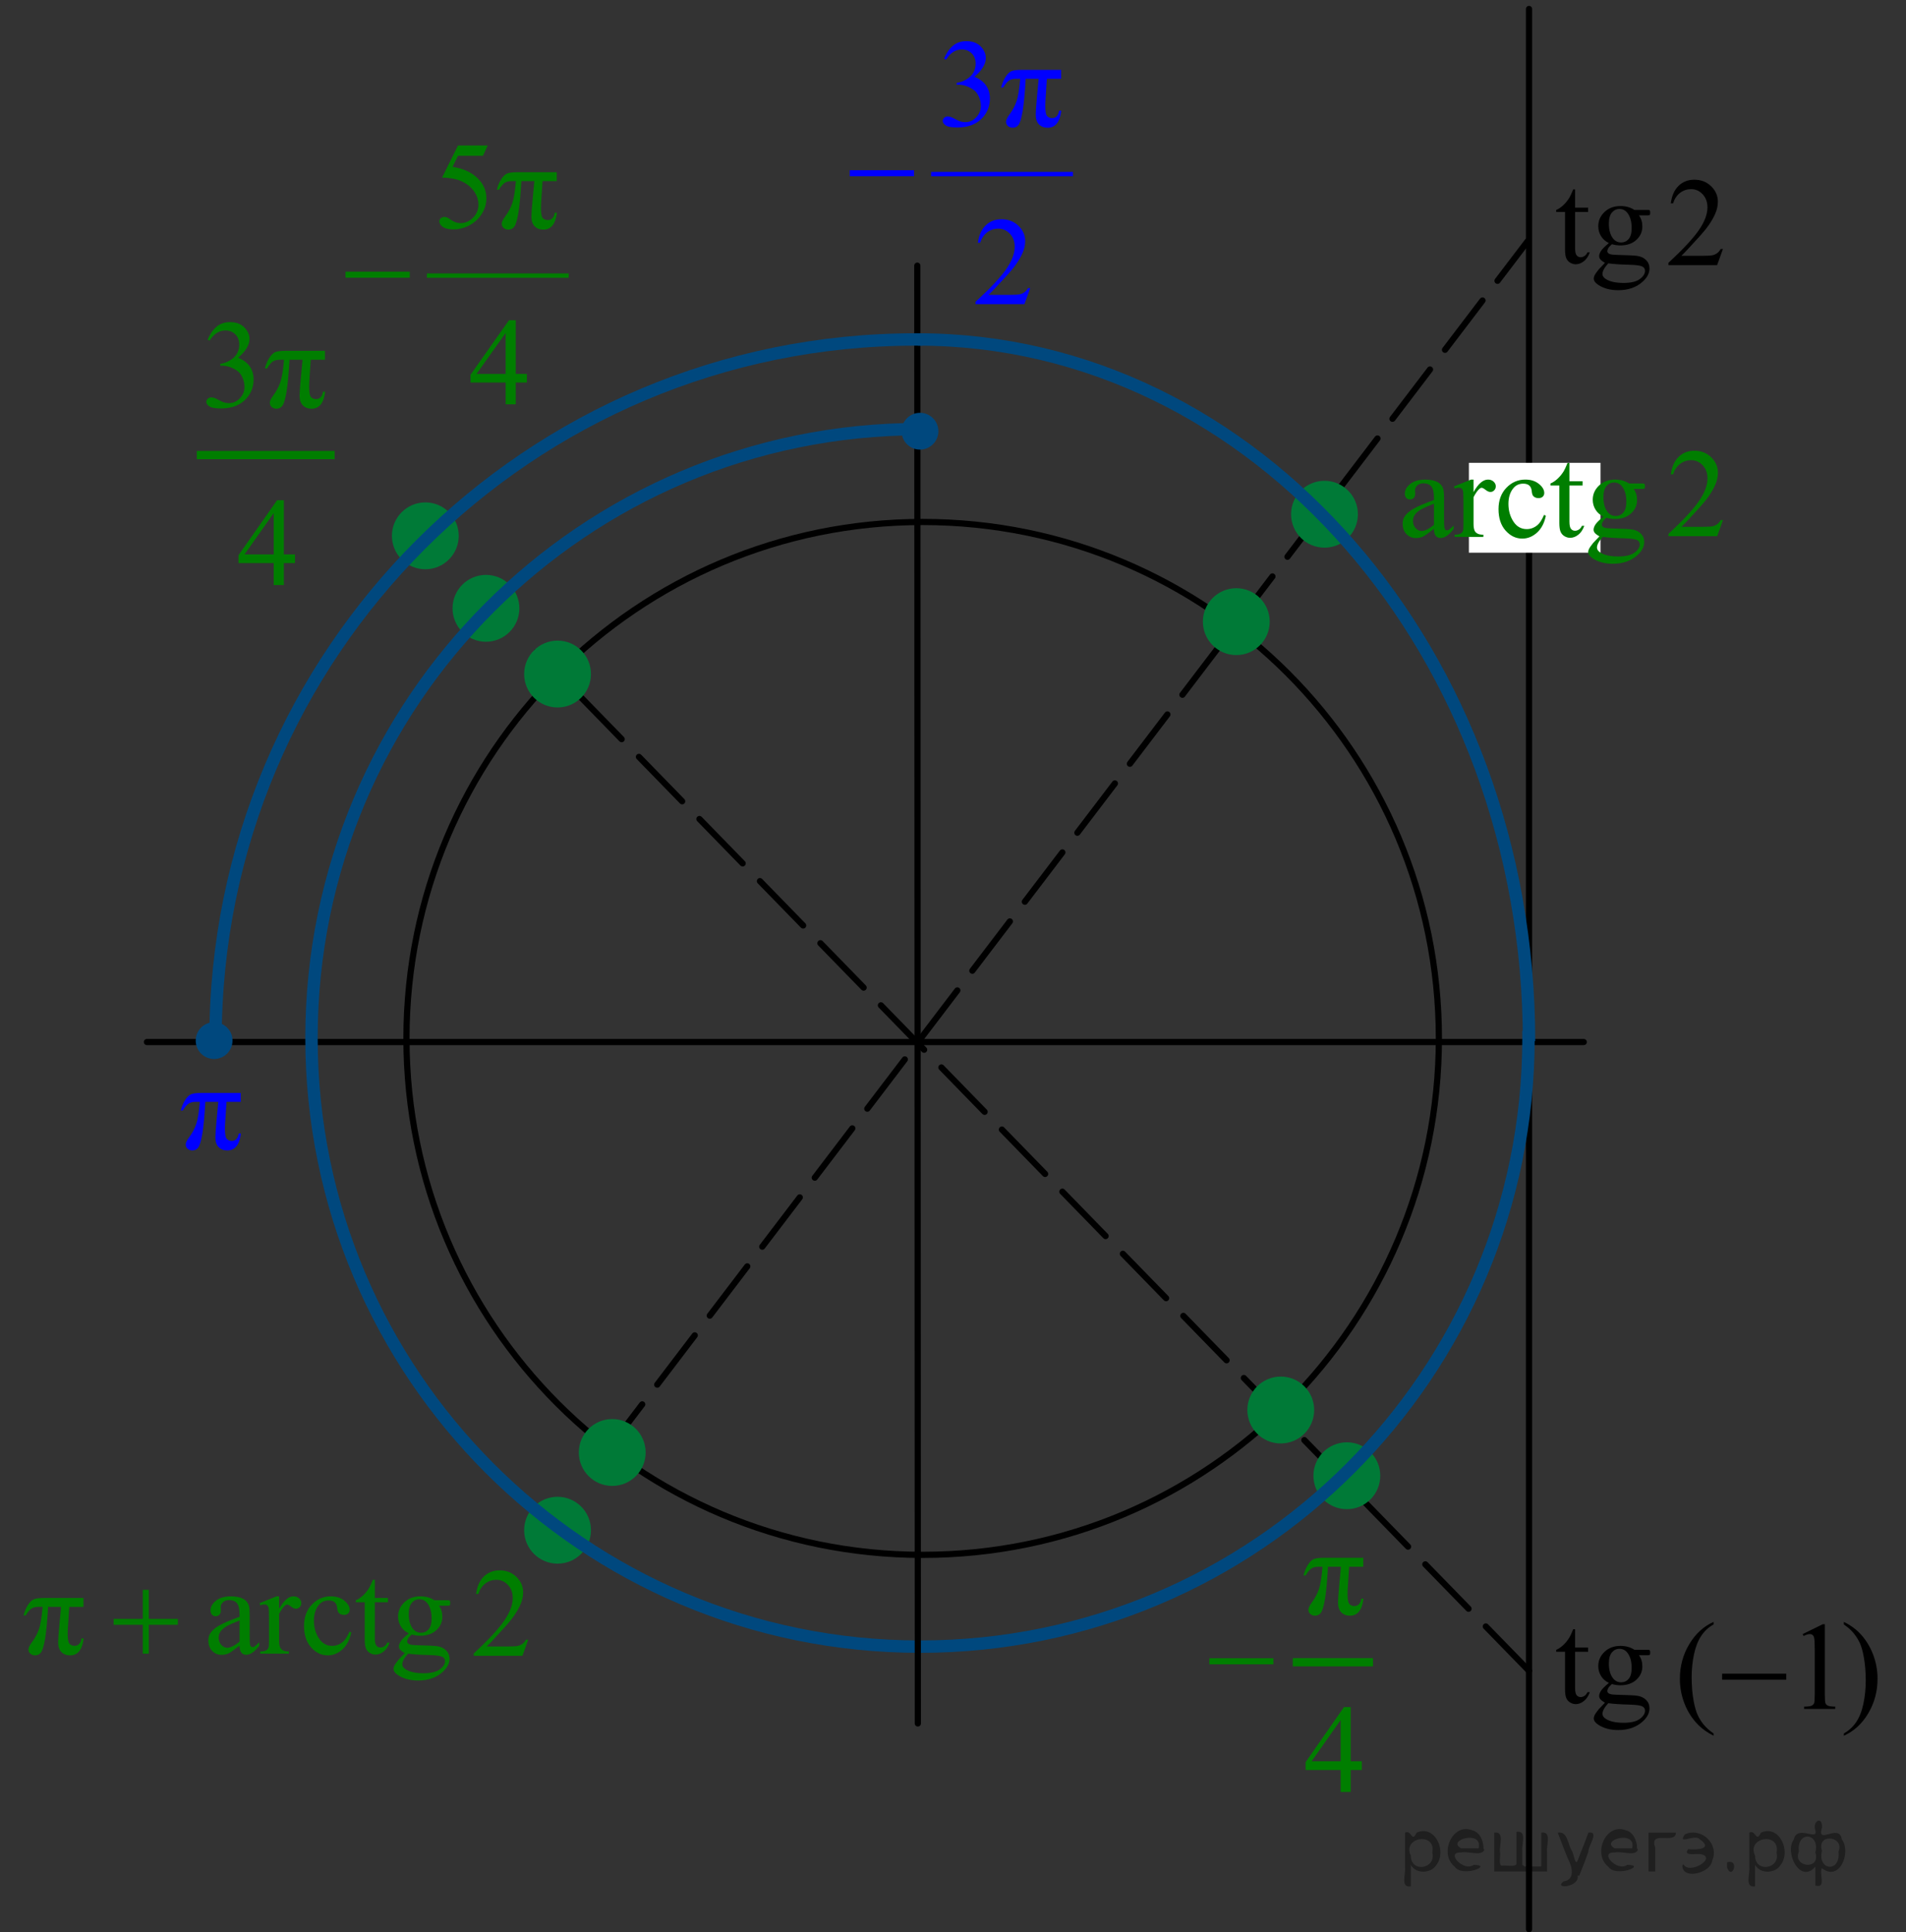<?xml version="1.0" encoding="utf-8"?>
<!-- Generator: Adobe Illustrator 27.2.0, SVG Export Plug-In . SVG Version: 6.00 Build 0)  -->
<svg version="1.1" id="Слой_1" xmlns="http://www.w3.org/2000/svg" xmlns:xlink="http://www.w3.org/1999/xlink" x="0px" y="0px"
	 width="230.88px" height="233.97px" viewBox="0 0 230.88 233.97" enable-background="new 0 0 230.88 233.97"
	 xml:space="preserve">
<rect x="0" y="0" width="230.88" height="233.97" fill="#333333" stroke="none"/>
<g>
	<path fill-rule="evenodd" clip-rule="evenodd" fill="#007A37" d="M47.848,64.878c0,2.029,1.645,3.674,3.674,3.674
		c2.027,0,3.671-1.645,3.671-3.674c0-2.027-1.644-3.672-3.671-3.672C49.492,61.207,47.848,62.851,47.848,64.878
		L47.848,64.878z"/>
	<path fill="none" stroke="#007A37" stroke-width="0.75" stroke-linecap="round" stroke-linejoin="round" stroke-miterlimit="8" d="
		M47.848,64.878c0,2.029,1.645,3.674,3.674,3.674c2.027,0,3.671-1.645,3.671-3.674c0-2.027-1.644-3.672-3.671-3.672
		C49.492,61.207,47.848,62.851,47.848,64.878L47.848,64.878z"/>
</g>
<line fill="none" stroke="#000000" stroke-width="0.75" stroke-linecap="round" stroke-linejoin="round" stroke-miterlimit="8" x1="185.216" y1="1.085" x2="185.216" y2="233.595"/>
<line fill="none" stroke="#000000" stroke-width="0.75" stroke-linecap="round" stroke-linejoin="round" stroke-miterlimit="8" stroke-dasharray="7.5,3" x1="185.216" y1="202.306" x2="65.02" y2="78.942"/>
<line fill="none" stroke="#000000" stroke-width="0.75" stroke-linecap="round" stroke-linejoin="round" stroke-miterlimit="8" stroke-dasharray="7.5,3" x1="73.251" y1="176.007" x2="185.055" y2="29.199"/>
<g>
	<path fill-rule="evenodd" clip-rule="evenodd" fill="#007A37" d="M55.193,73.654c0,2.029,1.645,3.674,3.674,3.674
		c2.027,0,3.671-1.645,3.671-3.674c0-2.027-1.644-3.672-3.671-3.672C56.837,69.984,55.193,71.627,55.193,73.654
		L55.193,73.654z"/>
	<path fill="none" stroke="#007A37" stroke-width="0.75" stroke-linecap="round" stroke-linejoin="round" stroke-miterlimit="8" d="
		M55.193,73.654c0,2.029,1.645,3.674,3.674,3.674c2.027,0,3.671-1.645,3.671-3.674c0-2.027-1.644-3.672-3.671-3.672
		C56.837,69.984,55.193,71.627,55.193,73.654L55.193,73.654z"/>
</g>
<g>
	<path fill-rule="evenodd" clip-rule="evenodd" fill="#007A37" d="M63.866,185.279c0,2.029,1.645,3.674,3.674,3.674
		c2.027,0,3.671-1.645,3.671-3.674c0-2.027-1.644-3.672-3.671-3.672C65.51,181.608,63.866,183.252,63.866,185.279
		L63.866,185.279z"/>
	<path fill="none" stroke="#007A37" stroke-width="0.75" stroke-linecap="round" stroke-linejoin="round" stroke-miterlimit="8" d="
		M63.866,185.279c0,2.029,1.645,3.674,3.674,3.674c2.027,0,3.671-1.645,3.671-3.674c0-2.027-1.644-3.672-3.671-3.672
		C65.51,181.608,63.866,183.252,63.866,185.279L63.866,185.279z"/>
</g>
<g>
	<path fill-rule="evenodd" clip-rule="evenodd" fill="#007A37" d="M159.475,178.683c0,2.029,1.645,3.674,3.674,3.674
		c2.027,0,3.671-1.645,3.671-3.674c0-2.027-1.644-3.672-3.671-3.672C161.119,175.011,159.475,176.656,159.475,178.683
		L159.475,178.683z"/>
	<path fill="none" stroke="#007A37" stroke-width="0.75" stroke-linecap="round" stroke-linejoin="round" stroke-miterlimit="8" d="
		M159.475,178.683c0,2.029,1.645,3.674,3.674,3.674c2.027,0,3.671-1.645,3.671-3.674c0-2.027-1.644-3.672-3.671-3.672
		C161.119,175.011,159.475,176.656,159.475,178.683L159.475,178.683z"/>
</g>
<g>
	<path fill-rule="evenodd" clip-rule="evenodd" fill="#007A37" d="M156.767,62.263c0,2.029,1.645,3.674,3.674,3.674
		c2.027,0,3.671-1.645,3.671-3.674c0-2.027-1.644-3.672-3.671-3.672C158.411,58.592,156.767,60.236,156.767,62.263
		L156.767,62.263z"/>
	<path fill="none" stroke="#007A37" stroke-width="0.75" stroke-linecap="round" stroke-linejoin="round" stroke-miterlimit="8" d="
		M156.767,62.263c0,2.029,1.645,3.674,3.674,3.674c2.027,0,3.671-1.645,3.671-3.674c0-2.027-1.644-3.672-3.671-3.672
		C158.411,58.592,156.767,60.236,156.767,62.263L156.767,62.263z"/>
</g>
<g>
	
		<line fill="none" stroke="#000000" stroke-width="0.75" stroke-linecap="round" stroke-linejoin="round" stroke-miterlimit="8" x1="191.845" y1="126.17" x2="17.798" y2="126.17"/>
</g>
<path fill="none" stroke="#00487E" stroke-width="1.5" stroke-linejoin="round" stroke-miterlimit="8" d="M185.144,124.812
	c0.004,0.283,0.008,0.569,0.008,0.855c0,40.708-33.003,73.71-73.711,73.71c-40.709,0-73.709-33.002-73.709-73.71
	c0-40.71,33-73.71,73.709-73.71c0.246-0.004,0.495,0,0.741,0.004"/>
<line fill="none" stroke="#000000" stroke-width="0.75" stroke-linecap="round" stroke-linejoin="round" stroke-miterlimit="8" x1="111.181" y1="208.676" x2="111.116" y2="32.165"/>
<path fill="none" stroke="#000000" stroke-width="0.75" stroke-linecap="round" stroke-linejoin="round" stroke-miterlimit="8" d="
	M111.766,188.263c34.536,0,62.53-27.994,62.53-62.53c0-34.538-27.994-62.532-62.53-62.532c-34.535,0-62.531,27.994-62.531,62.532
	C49.235,160.269,77.231,188.263,111.766,188.263L111.766,188.263z"/>
<path fill="none" stroke="#00487E" stroke-width="1.5" stroke-linejoin="round" stroke-miterlimit="8" d="M185.216,126.062
	c0-46.921-33.145-84.96-74.035-84.96"/>
<path fill="none" stroke="#00487E" stroke-width="1.5" stroke-linejoin="round" stroke-miterlimit="8" d="M26.106,125.912
	c0-46.84,37.969-84.808,84.807-84.808c0.283-0.005,0.57,0,0.853,0.005"/>
<g>
	<path fill-rule="evenodd" clip-rule="evenodd" fill="#007A37" d="M151.471,170.725c0,2.029,1.645,3.674,3.674,3.674
		c2.027,0,3.671-1.645,3.671-3.674c0-2.027-1.644-3.672-3.671-3.672C153.115,167.054,151.471,168.698,151.471,170.725
		L151.471,170.725z"/>
	<path fill="none" stroke="#007A37" stroke-width="0.75" stroke-linecap="round" stroke-linejoin="round" stroke-miterlimit="8" d="
		M151.471,170.725c0,2.029,1.645,3.674,3.674,3.674c2.027,0,3.671-1.645,3.671-3.674c0-2.027-1.644-3.672-3.671-3.672
		C153.115,167.054,151.471,168.698,151.471,170.725L151.471,170.725z"/>
</g>
<g>
	<path fill-rule="evenodd" clip-rule="evenodd" fill="#007A37" d="M146.084,75.268c0,2.029,1.645,3.674,3.674,3.674
		c2.027,0,3.671-1.645,3.671-3.674c0-2.027-1.644-3.672-3.671-3.672C147.728,71.597,146.084,73.241,146.084,75.268
		L146.084,75.268z"/>
	<path fill="none" stroke="#007A37" stroke-width="0.75" stroke-linecap="round" stroke-linejoin="round" stroke-miterlimit="8" d="
		M146.084,75.268c0,2.029,1.645,3.674,3.674,3.674c2.027,0,3.671-1.645,3.671-3.674c0-2.027-1.644-3.672-3.671-3.672
		C147.728,71.597,146.084,73.241,146.084,75.268L146.084,75.268z"/>
</g>
<g>
	<path fill-rule="evenodd" clip-rule="evenodd" fill="#007A37" d="M63.866,81.612c0,2.029,1.645,3.674,3.674,3.674
		c2.027,0,3.671-1.645,3.671-3.674c0-2.027-1.644-3.672-3.671-3.672C65.51,77.941,63.866,79.585,63.866,81.612
		L63.866,81.612z"/>
	<path fill="none" stroke="#007A37" stroke-width="0.75" stroke-linecap="round" stroke-linejoin="round" stroke-miterlimit="8" d="
		M63.866,81.612c0,2.029,1.645,3.674,3.674,3.674c2.027,0,3.671-1.645,3.671-3.674c0-2.027-1.644-3.672-3.671-3.672
		C65.51,77.941,63.866,79.585,63.866,81.612L63.866,81.612z"/>
</g>
<path fill-rule="evenodd" clip-rule="evenodd" fill="#00487E" d="M24.082,125.996c0,1.023,0.828,1.853,1.852,1.853
	s1.854-0.829,1.854-1.853c0-1.022-0.83-1.852-1.854-1.852S24.082,124.974,24.082,125.996L24.082,125.996z"/>
<path fill="none" stroke="#00487E" stroke-width="0.75" stroke-linecap="round" stroke-linejoin="round" stroke-miterlimit="8" d="
	M24.082,125.996c0,1.023,0.828,1.853,1.852,1.853s1.854-0.829,1.854-1.853c0-1.022-0.83-1.852-1.854-1.852
	S24.082,124.974,24.082,125.996L24.082,125.996z"/>
<path fill-rule="evenodd" clip-rule="evenodd" fill="#00487E" d="M109.588,52.211c0,1.023,0.828,1.853,1.852,1.853
	s1.854-0.829,1.854-1.853c0-1.022-0.83-1.852-1.854-1.852S109.588,51.189,109.588,52.211L109.588,52.211z"/>
<path fill="none" stroke="#00487E" stroke-width="0.75" stroke-linecap="round" stroke-linejoin="round" stroke-miterlimit="8" d="
	M109.588,52.211c0,1.023,0.828,1.853,1.852,1.853s1.854-0.829,1.854-1.853c0-1.022-0.83-1.852-1.854-1.852
	S109.588,51.189,109.588,52.211L109.588,52.211z"/>
<g>
	<defs>
		<polygon id="SVGID_1_" points="21.071,74.109 44.6,74.109 44.6,34.02 21.071,34.02 21.071,74.109 		"/>
	</defs>
	<clipPath id="SVGID_00000133493162187138501220000003490665938415293578_">
		<use xlink:href="#SVGID_1_"  overflow="visible"/>
	</clipPath>
	
		<line clip-path="url(#SVGID_00000133493162187138501220000003490665938415293578_)" fill="none" stroke="#007E00" stroke-miterlimit="10" x1="23.839" y1="55.101" x2="40.534" y2="55.101"/>
	<g clip-path="url(#SVGID_00000133493162187138501220000003490665938415293578_)">
		<path fill="#007E00" d="M25.145,41.126c0.288-0.679,0.651-1.202,1.089-1.57c0.439-0.369,0.985-0.554,1.639-0.554
			c0.808,0,1.427,0.263,1.858,0.787c0.327,0.392,0.491,0.81,0.491,1.255c0,0.732-0.461,1.49-1.383,2.272
			c0.62,0.242,1.088,0.589,1.405,1.039c0.317,0.45,0.476,0.981,0.476,1.589c0,0.871-0.278,1.626-0.833,2.265
			c-0.724,0.832-1.772,1.247-3.144,1.247c-0.679,0-1.141-0.084-1.387-0.252c-0.245-0.168-0.368-0.349-0.368-0.542
			c0-0.144,0.058-0.27,0.174-0.379c0.117-0.108,0.257-0.163,0.42-0.163c0.123,0,0.25,0.019,0.379,0.06
			c0.085,0.024,0.275,0.115,0.572,0.271c0.297,0.156,0.503,0.249,0.617,0.278c0.183,0.055,0.379,0.082,0.587,0.082
			c0.505,0,0.945-0.195,1.319-0.587c0.374-0.391,0.561-0.854,0.561-1.388c0-0.392-0.087-0.772-0.26-1.144
			c-0.129-0.277-0.271-0.487-0.424-0.632c-0.213-0.197-0.505-0.377-0.877-0.538
			c-0.372-0.16-0.75-0.241-1.137-0.241h-0.238v-0.223c0.392-0.05,0.784-0.19,1.178-0.423
			c0.394-0.233,0.68-0.513,0.858-0.839c0.179-0.327,0.268-0.685,0.268-1.077c0-0.51-0.16-0.922-0.479-1.236
			c-0.319-0.315-0.717-0.472-1.193-0.472c-0.768,0-1.41,0.411-1.925,1.232L25.145,41.126z"/>
	</g>
	<g clip-path="url(#SVGID_00000133493162187138501220000003490665938415293578_)">
		<path fill="#007E00" d="M39.366,42.477v1.084h-1.725l-0.149,2.257c-0.029,0.391-0.044,0.731-0.044,1.018
			c0,0.688,0.081,1.107,0.242,1.258c0.161,0.151,0.355,0.227,0.584,0.227c0.476,0,0.758-0.299,0.848-0.898h0.268
			c-0.164,1.376-0.714,2.064-1.65,2.064c-0.436,0-0.787-0.134-1.052-0.401c-0.266-0.267-0.398-0.663-0.398-1.188
			c0-0.347,0.052-1.079,0.156-2.198l0.201-2.138h-1.576c-0.104,1.802-0.229,3.118-0.376,3.949
			c-0.146,0.832-0.307,1.369-0.483,1.611c-0.176,0.243-0.415,0.364-0.717,0.364c-0.228,0-0.42-0.067-0.576-0.2
			c-0.156-0.134-0.234-0.31-0.234-0.527c0-0.208,0.134-0.493,0.401-0.855c0.392-0.524,0.684-1.07,0.877-1.637
			s0.339-1.469,0.439-2.706h-0.505c-0.407,0-0.717,0.09-0.933,0.271c-0.215,0.181-0.42,0.44-0.613,0.776h-0.268
			c0.144-0.53,0.33-0.966,0.558-1.307c0.228-0.342,0.462-0.565,0.702-0.669c0.241-0.103,0.668-0.155,1.283-0.155
			H39.366z"/>
	</g>
	<g clip-path="url(#SVGID_00000133493162187138501220000003490665938415293578_)">
		<path fill="#007E00" d="M35.736,67.128v1.055h-1.353v2.658h-1.227v-2.658h-4.267v-0.95l4.676-6.668h0.818v6.564
			H35.736z M33.157,67.128v-4.996l-3.539,4.996H33.157z"/>
	</g>
</g>
<g>
	<defs>
		<polygon id="SVGID_00000116211358639405858510000002314008184308657304_" points="19.035,143.207 32.836,143.207 
			32.836,129.476 19.035,129.476 19.035,143.207 		"/>
	</defs>
	<clipPath id="SVGID_00000066481868102263149410000009120818721742052781_">
		<use xlink:href="#SVGID_00000116211358639405858510000002314008184308657304_"  overflow="visible"/>
	</clipPath>
	<g clip-path="url(#SVGID_00000066481868102263149410000009120818721742052781_)">
		<path fill="#0000FF" d="M29.158,132.335v1.077h-1.72l-0.148,2.242c-0.029,0.389-0.044,0.725-0.044,1.01
			c0,0.684,0.081,1.101,0.241,1.25c0.16,0.15,0.354,0.226,0.582,0.226c0.475,0,0.756-0.298,0.845-0.893h0.267
			c-0.163,1.367-0.711,2.05-1.645,2.05c-0.435,0-0.784-0.132-1.049-0.398c-0.264-0.266-0.397-0.659-0.397-1.181
			c0-0.344,0.052-1.071,0.156-2.183l0.2-2.124H24.874c-0.104,1.79-0.229,3.098-0.374,3.924
			c-0.146,0.825-0.307,1.359-0.482,1.6c-0.175,0.241-0.414,0.361-0.715,0.361c-0.228,0-0.419-0.066-0.575-0.198
			c-0.156-0.133-0.233-0.308-0.233-0.524c0-0.206,0.133-0.489,0.4-0.848c0.39-0.521,0.682-1.063,0.875-1.626
			c0.193-0.564,0.338-1.459,0.437-2.688h-0.504c-0.405,0-0.715,0.09-0.93,0.27
			c-0.215,0.179-0.419,0.435-0.611,0.77H21.894c0.144-0.526,0.329-0.959,0.556-1.298
			c0.227-0.34,0.46-0.56,0.7-0.664s0.666-0.155,1.279-0.155H29.158z"/>
	</g>
</g>
<g>
	<defs>
		<polygon id="SVGID_00000023244046473997459980000014666863726914266281_" points="100.123,40.089 133.243,40.089 133.243,0 
			100.123,0 100.123,40.089 		"/>
	</defs>
	<clipPath id="SVGID_00000139294833470996250410000004619800025321900972_">
		<use xlink:href="#SVGID_00000023244046473997459980000014666863726914266281_"  overflow="visible"/>
	</clipPath>
	
		<line clip-path="url(#SVGID_00000139294833470996250410000004619800025321900972_)" fill="none" stroke="#0000FF" stroke-width="0.532" stroke-linecap="square" stroke-miterlimit="10" x1="113.06" y1="21.081" x2="129.707" y2="21.081"/>
	<g clip-path="url(#SVGID_00000139294833470996250410000004619800025321900972_)">
		<path fill="#0000FF" d="M114.351,7.106c0.286-0.679,0.648-1.202,1.086-1.57c0.436-0.369,0.981-0.554,1.634-0.554
			c0.806,0,1.423,0.263,1.853,0.787c0.326,0.392,0.49,0.81,0.49,1.255c0,0.732-0.46,1.49-1.379,2.272
			c0.617,0.242,1.084,0.589,1.4,1.039s0.475,0.981,0.475,1.589c0,0.871-0.277,1.626-0.83,2.265
			c-0.722,0.832-1.767,1.247-3.136,1.247c-0.677,0-1.138-0.084-1.382-0.252c-0.245-0.168-0.367-0.349-0.367-0.542
			c0-0.144,0.059-0.27,0.174-0.379c0.116-0.108,0.256-0.163,0.419-0.163c0.124,0,0.249,0.019,0.378,0.06
			c0.084,0.024,0.274,0.115,0.57,0.271c0.297,0.156,0.502,0.249,0.615,0.278c0.184,0.055,0.379,0.082,0.586,0.082
			c0.504,0,0.943-0.195,1.316-0.587c0.373-0.391,0.559-0.854,0.559-1.388c0-0.392-0.086-0.772-0.259-1.144
			c-0.128-0.277-0.27-0.487-0.423-0.632c-0.213-0.197-0.504-0.377-0.875-0.538
			c-0.37-0.16-0.748-0.241-1.133-0.241h-0.238v-0.223c0.391-0.05,0.782-0.19,1.176-0.423
			c0.393-0.233,0.678-0.513,0.856-0.839c0.178-0.327,0.268-0.685,0.268-1.077c0-0.51-0.16-0.922-0.478-1.236
			s-0.715-0.472-1.19-0.472c-0.766,0-1.406,0.411-1.92,1.232L114.351,7.106z"/>
	</g>
	<g clip-path="url(#SVGID_00000139294833470996250410000004619800025321900972_)">
		<path fill="#0000FF" d="M128.531,8.458v1.084h-1.72l-0.148,2.257c-0.029,0.391-0.044,0.731-0.044,1.018
			c0,0.688,0.08,1.107,0.24,1.258c0.16,0.151,0.355,0.227,0.582,0.227c0.475,0,0.756-0.299,0.846-0.898h0.266
			c-0.162,1.376-0.711,2.064-1.645,2.064c-0.435,0-0.785-0.134-1.049-0.401c-0.265-0.267-0.397-0.663-0.397-1.188
			c0-0.347,0.051-1.079,0.155-2.198l0.2-2.138h-1.571c-0.104,1.802-0.23,3.118-0.374,3.949
			c-0.146,0.832-0.307,1.369-0.482,1.611c-0.176,0.243-0.414,0.364-0.715,0.364c-0.228,0-0.419-0.067-0.574-0.2
			c-0.156-0.134-0.234-0.31-0.234-0.527c0-0.208,0.134-0.493,0.4-0.855c0.391-0.524,0.682-1.07,0.875-1.637
			s0.338-1.469,0.438-2.706h-0.504c-0.406,0-0.716,0.09-0.931,0.271s-0.419,0.44-0.611,0.776h-0.267
			c0.143-0.53,0.328-0.966,0.556-1.307c0.228-0.342,0.46-0.565,0.7-0.669c0.24-0.103,0.666-0.155,1.279-0.155
			H128.531z"/>
	</g>
	<g clip-path="url(#SVGID_00000139294833470996250410000004619800025321900972_)">
		<path fill="#0000FF" d="M124.798,34.884l-0.704,1.938h-5.93v-0.274c1.744-1.594,2.972-2.897,3.684-3.906
			s1.067-1.933,1.067-2.769c0-0.639-0.195-1.164-0.586-1.574c-0.39-0.411-0.857-0.616-1.4-0.616
			c-0.494,0-0.938,0.144-1.33,0.434c-0.393,0.29-0.684,0.715-0.871,1.273h-0.274
			c0.124-0.915,0.44-1.618,0.952-2.108s1.15-0.735,1.916-0.735c0.815,0,1.496,0.263,2.043,0.787
			c0.545,0.525,0.818,1.144,0.818,1.856c0,0.51-0.119,1.02-0.355,1.529c-0.366,0.802-0.959,1.651-1.779,2.547
			c-1.23,1.347-1.998,2.158-2.305,2.436h2.623c0.534,0,0.908-0.019,1.123-0.06c0.215-0.039,0.409-0.12,0.582-0.241
			c0.174-0.121,0.324-0.293,0.452-0.516H124.798z"/>
	</g>
	<g clip-path="url(#SVGID_00000139294833470996250410000004619800025321900972_)">
		<path fill="#0000FF" d="M102.933,20.609h7.783v0.734h-7.783V20.609z"/>
	</g>
</g>
<rect x="177.931" y="56.04" fill="#FFFFFF" width="15.946" height="10.881"/>
<g>
	<defs>
		<polygon id="SVGID_00000162311265496155100230000015839232218621310379_" points="143.691,220.27 169.842,220.27 
			169.842,180.181 143.691,180.181 143.691,220.27 		"/>
	</defs>
	<clipPath id="SVGID_00000160168769597455388730000014527092800230930077_">
		<use xlink:href="#SVGID_00000162311265496155100230000015839232218621310379_"  overflow="visible"/>
	</clipPath>
	
		<line clip-path="url(#SVGID_00000160168769597455388730000014527092800230930077_)" fill="none" stroke="#007E00" stroke-miterlimit="10" x1="156.595" y1="201.263" x2="166.315" y2="201.263"/>
	<g clip-path="url(#SVGID_00000160168769597455388730000014527092800230930077_)">
		<path fill="#007E00" d="M165.14,188.618v1.084h-1.715l-0.148,2.257c-0.029,0.391-0.044,0.731-0.044,1.018
			c0,0.688,0.08,1.107,0.24,1.258c0.16,0.151,0.353,0.227,0.58,0.227c0.473,0,0.754-0.299,0.843-0.898h0.266
			c-0.162,1.376-0.709,2.064-1.641,2.064c-0.434,0-0.782-0.134-1.046-0.401c-0.264-0.267-0.396-0.663-0.396-1.188
			c0-0.347,0.052-1.079,0.155-2.198l0.199-2.138h-1.567c-0.103,1.802-0.228,3.118-0.373,3.949
			c-0.145,0.832-0.306,1.369-0.48,1.611c-0.175,0.243-0.413,0.364-0.714,0.364c-0.227,0-0.417-0.067-0.572-0.2
			c-0.155-0.134-0.233-0.31-0.233-0.527c0-0.208,0.134-0.493,0.399-0.855c0.39-0.524,0.681-1.07,0.872-1.637
			c0.192-0.566,0.338-1.469,0.436-2.706h-0.503c-0.404,0-0.713,0.09-0.928,0.271
			c-0.214,0.181-0.417,0.44-0.609,0.776h-0.267c0.143-0.53,0.328-0.966,0.555-1.307
			c0.227-0.342,0.459-0.565,0.698-0.669c0.239-0.103,0.664-0.155,1.275-0.155H165.14z"/>
	</g>
	<g clip-path="url(#SVGID_00000160168769597455388730000014527092800230930077_)">
		<path fill="#007E00" d="M164.963,213.257v1.055h-1.346v2.658h-1.22v-2.658h-4.243v-0.95l4.65-6.668h0.812v6.564
			H164.963z M162.398,213.257v-4.996l-3.519,4.996H162.398z"/>
	</g>
	<g clip-path="url(#SVGID_00000160168769597455388730000014527092800230930077_)">
		<path fill="#007E00" d="M146.494,200.78h7.762v0.734h-7.762V200.78z"/>
	</g>
</g>
<g>
	<defs>
		<polygon id="SVGID_00000087379927169282238300000004305723420323665847_" points="167.08,71.855 203.029,71.855 
			203.029,52.673 167.08,52.673 167.08,71.855 		"/>
	</defs>
	<clipPath id="SVGID_00000047042703600924448250000012688442336889161398_">
		<use xlink:href="#SVGID_00000087379927169282238300000004305723420323665847_"  overflow="visible"/>
	</clipPath>
	<g clip-path="url(#SVGID_00000047042703600924448250000012688442336889161398_)">
		<path fill="#007E00" d="M173.698,64.036c-0.698,0.535-1.136,0.844-1.315,0.928c-0.268,0.122-0.552,0.184-0.854,0.184
			c-0.471,0-0.858-0.159-1.162-0.478c-0.305-0.318-0.457-0.738-0.457-1.258c0-0.329,0.074-0.613,0.223-0.854
			c0.203-0.334,0.556-0.648,1.059-0.942c0.502-0.294,1.338-0.652,2.506-1.074v-0.266
			c0-0.672-0.107-1.133-0.323-1.383c-0.215-0.25-0.528-0.376-0.94-0.376c-0.311,0-0.56,0.084-0.742,0.251
			c-0.189,0.167-0.282,0.357-0.282,0.573l0.015,0.428c0,0.226-0.058,0.399-0.174,0.522
			c-0.117,0.122-0.27,0.184-0.457,0.184c-0.184,0-0.333-0.064-0.449-0.191s-0.175-0.302-0.175-0.522
			c0-0.422,0.218-0.81,0.653-1.163c0.435-0.352,1.047-0.529,1.835-0.529c0.604,0,1.099,0.101,1.484,0.302
			c0.293,0.152,0.508,0.39,0.646,0.714c0.089,0.211,0.134,0.643,0.134,1.295v2.289
			c0,0.643,0.013,1.036,0.037,1.181s0.065,0.242,0.122,0.291c0.058,0.049,0.123,0.073,0.197,0.073
			c0.079,0,0.148-0.017,0.208-0.052c0.103-0.064,0.305-0.242,0.602-0.537v0.412
			c-0.555,0.736-1.084,1.105-1.589,1.105c-0.243,0-0.436-0.084-0.58-0.251
			C173.777,64.724,173.703,64.438,173.698,64.036z M173.698,63.557v-2.568c-0.747,0.295-1.23,0.503-1.448,0.626
			c-0.391,0.216-0.671,0.441-0.839,0.677s-0.253,0.493-0.253,0.773c0,0.352,0.106,0.646,0.319,0.879
			c0.213,0.233,0.458,0.35,0.735,0.35C172.589,64.294,173.084,64.049,173.698,63.557z"/>
		<path fill="#007E00" d="M178.493,58.068v1.516c0.569-1.011,1.154-1.516,1.753-1.516c0.273,0,0.498,0.082,0.676,0.246
			c0.179,0.165,0.268,0.354,0.268,0.57c0,0.191-0.065,0.353-0.193,0.486c-0.129,0.132-0.282,0.198-0.46,0.198
			c-0.174,0-0.368-0.085-0.583-0.254c-0.216-0.169-0.375-0.254-0.479-0.254c-0.089,0-0.185,0.049-0.289,0.147
			c-0.223,0.201-0.453,0.532-0.691,0.993v3.231c0,0.373,0.048,0.655,0.142,0.847
			c0.065,0.133,0.178,0.243,0.342,0.331c0.163,0.088,0.398,0.133,0.705,0.133v0.265h-3.482V64.743
			c0.346,0,0.604-0.055,0.772-0.162c0.123-0.078,0.21-0.203,0.26-0.375c0.024-0.084,0.037-0.321,0.037-0.714v-2.613
			c0-0.784-0.017-1.252-0.049-1.401s-0.092-0.259-0.178-0.327c-0.087-0.069-0.194-0.103-0.323-0.103
			c-0.153,0-0.327,0.037-0.519,0.11l-0.074-0.265l2.057-0.824H178.493z"/>
		<path fill="#007E00" d="M187.254,62.447c-0.184,0.888-0.542,1.57-1.077,2.049c-0.534,0.478-1.126,0.718-1.774,0.718
			c-0.772,0-1.446-0.321-2.021-0.964s-0.861-1.511-0.861-2.606c0-1.06,0.318-1.921,0.954-2.583
			c0.637-0.662,1.4-0.993,2.291-0.993c0.669,0,1.218,0.175,1.648,0.526c0.432,0.351,0.646,0.715,0.646,1.093
			c0,0.186-0.06,0.337-0.182,0.452c-0.122,0.115-0.291,0.173-0.509,0.173c-0.292,0-0.513-0.093-0.661-0.279
			c-0.084-0.103-0.14-0.3-0.167-0.589s-0.128-0.51-0.301-0.662c-0.174-0.147-0.413-0.221-0.721-0.221
			c-0.495,0-0.894,0.182-1.195,0.544c-0.401,0.481-0.602,1.116-0.602,1.906c0,0.805,0.199,1.515,0.598,2.131
			c0.398,0.615,0.938,0.923,1.615,0.923c0.485,0,0.921-0.164,1.308-0.492c0.272-0.226,0.537-0.636,0.794-1.23
			L187.254,62.447z"/>
		<path fill="#007E00" d="M190.111,56.052v2.215h1.59v0.516h-1.59v4.371c0,0.436,0.064,0.731,0.19,0.883
			c0.126,0.152,0.288,0.229,0.486,0.229c0.164,0,0.322-0.051,0.476-0.151s0.273-0.249,0.356-0.445h0.29
			c-0.174,0.481-0.419,0.843-0.735,1.086c-0.317,0.243-0.644,0.364-0.981,0.364c-0.228,0-0.45-0.062-0.668-0.188
			c-0.219-0.125-0.379-0.305-0.483-0.537c-0.103-0.233-0.155-0.593-0.155-1.078v-4.533h-1.077v-0.243
			c0.273-0.107,0.551-0.291,0.835-0.548c0.285-0.258,0.539-0.564,0.762-0.917c0.113-0.185,0.273-0.527,0.476-1.022
			H190.111z"/>
		<path fill="#007E00" d="M194.227,62.55c-0.416-0.201-0.735-0.482-0.958-0.843c-0.224-0.36-0.335-0.759-0.335-1.195
			c0-0.668,0.254-1.241,0.762-1.723c0.507-0.48,1.157-0.721,1.949-0.721c0.648,0,1.211,0.157,1.685,0.471h1.441
			c0.212,0,0.336,0.006,0.371,0.019c0.034,0.012,0.06,0.033,0.074,0.062c0.029,0.044,0.044,0.123,0.044,0.235
			c0,0.128-0.012,0.216-0.037,0.265c-0.015,0.025-0.04,0.045-0.077,0.06s-0.163,0.021-0.375,0.021h-0.884
			c0.276,0.353,0.415,0.805,0.415,1.355c0,0.628-0.242,1.165-0.728,1.611s-1.136,0.67-1.953,0.67
			c-0.337,0-0.681-0.049-1.032-0.147c-0.218,0.186-0.365,0.35-0.441,0.489c-0.077,0.141-0.115,0.259-0.115,0.357
			c0,0.083,0.041,0.164,0.122,0.243c0.082,0.078,0.241,0.135,0.479,0.169c0.139,0.019,0.485,0.037,1.039,0.052
			c1.02,0.024,1.682,0.059,1.983,0.102c0.46,0.064,0.828,0.233,1.103,0.508c0.275,0.274,0.412,0.613,0.412,1.016
			c0,0.555-0.263,1.074-0.787,1.56c-0.772,0.716-1.779,1.074-3.022,1.074c-0.955,0-1.763-0.214-2.421-0.641
			c-0.371-0.245-0.557-0.5-0.557-0.766c0-0.117,0.026-0.235,0.081-0.352c0.084-0.182,0.258-0.435,0.52-0.758
			c0.034-0.045,0.287-0.31,0.757-0.795c-0.257-0.152-0.44-0.288-0.546-0.409
			c-0.106-0.12-0.159-0.256-0.159-0.408c0-0.172,0.07-0.372,0.212-0.604
			C193.391,63.298,193.716,62.972,194.227,62.55z M194.153,65.008c-0.233,0.25-0.409,0.483-0.527,0.699
			c-0.119,0.216-0.179,0.414-0.179,0.596c0,0.235,0.144,0.441,0.431,0.618c0.495,0.305,1.211,0.457,2.147,0.457
			c0.891,0,1.548-0.156,1.972-0.468c0.423-0.311,0.635-0.644,0.635-0.997c0-0.255-0.126-0.436-0.379-0.545
			c-0.257-0.107-0.768-0.172-1.529-0.191C195.608,65.147,194.751,65.091,194.153,65.008z M195.519,58.421
			c-0.366,0-0.674,0.145-0.921,0.435c-0.248,0.29-0.371,0.733-0.371,1.332c0,0.775,0.168,1.376,0.505,1.803
			c0.257,0.324,0.584,0.486,0.98,0.486c0.377,0,0.686-0.14,0.929-0.42c0.242-0.279,0.364-0.719,0.364-1.317
			c0-0.78-0.171-1.391-0.513-1.832C196.239,58.583,195.915,58.421,195.519,58.421z"/>
	</g>
</g>
<g>
	<defs>
		<polygon id="SVGID_00000000191355629086690130000008309305023472306607_" points="0,207.073 57.96,207.073 57.96,187.892 
			0,187.892 0,207.073 		"/>
	</defs>
	<clipPath id="SVGID_00000171697955882465106800000010860193870488006555_">
		<use xlink:href="#SVGID_00000000191355629086690130000008309305023472306607_"  overflow="visible"/>
	</clipPath>
	<g clip-path="url(#SVGID_00000171697955882465106800000010860193870488006555_)">
		<path fill="#007E00" d="M10.112,193.485v1.074H8.392l-0.148,2.237c-0.029,0.388-0.044,0.724-0.044,1.009
			c0,0.682,0.081,1.098,0.241,1.247c0.16,0.149,0.354,0.225,0.582,0.225c0.475,0,0.756-0.297,0.845-0.891h0.267
			c-0.163,1.364-0.711,2.046-1.645,2.046c-0.435,0-0.784-0.133-1.049-0.398c-0.264-0.265-0.397-0.657-0.397-1.178
			c0-0.343,0.052-1.069,0.156-2.178l0.2-2.12H5.828c-0.104,1.786-0.229,3.091-0.374,3.915
			c-0.146,0.824-0.307,1.357-0.482,1.598s-0.414,0.36-0.715,0.36c-0.228,0-0.419-0.066-0.575-0.198
			c-0.156-0.133-0.233-0.307-0.233-0.523c0-0.206,0.133-0.487,0.4-0.846c0.39-0.52,0.682-1.06,0.875-1.623
			c0.193-0.561,0.338-1.456,0.437-2.683H4.656c-0.405,0-0.715,0.09-0.93,0.27
			c-0.215,0.179-0.419,0.435-0.611,0.769H2.848c0.144-0.525,0.329-0.957,0.556-1.295
			c0.227-0.339,0.46-0.56,0.7-0.663c0.24-0.102,0.666-0.154,1.279-0.154H10.112z"/>
		<path fill="#007E00" d="M29.021,199.254c-0.697,0.535-1.134,0.844-1.312,0.928c-0.268,0.122-0.552,0.184-0.853,0.184
			c-0.47,0-0.856-0.159-1.16-0.478c-0.304-0.318-0.456-0.738-0.456-1.258c0-0.329,0.074-0.613,0.223-0.854
			c0.202-0.334,0.555-0.648,1.056-0.942c0.502-0.294,1.336-0.652,2.502-1.074v-0.266
			c0-0.672-0.107-1.133-0.322-1.383s-0.527-0.376-0.938-0.376c-0.311,0-0.559,0.084-0.741,0.251
			c-0.189,0.167-0.282,0.357-0.282,0.573l0.015,0.428c0,0.226-0.058,0.399-0.174,0.522
			c-0.116,0.122-0.268,0.184-0.456,0.184c-0.183,0-0.332-0.064-0.448-0.191s-0.174-0.302-0.174-0.522
			c0-0.422,0.217-0.81,0.652-1.163c0.435-0.352,1.045-0.529,1.83-0.529c0.604,0,1.098,0.101,1.482,0.302
			c0.292,0.152,0.507,0.39,0.645,0.714c0.089,0.211,0.133,0.643,0.133,1.295v2.289
			c0,0.643,0.013,1.036,0.037,1.181c0.025,0.144,0.065,0.242,0.122,0.291c0.058,0.049,0.123,0.073,0.197,0.073
			c0.078,0,0.147-0.017,0.207-0.052c0.103-0.064,0.304-0.242,0.601-0.537v0.412
			c-0.554,0.736-1.082,1.105-1.586,1.105c-0.242,0-0.435-0.084-0.578-0.251
			C29.1,199.942,29.026,199.657,29.021,199.254z M29.021,198.776v-2.568c-0.746,0.295-1.228,0.503-1.445,0.626
			c-0.391,0.216-0.67,0.441-0.838,0.677s-0.252,0.493-0.252,0.773c0,0.352,0.106,0.646,0.319,0.879
			c0.212,0.233,0.457,0.35,0.733,0.35C27.913,199.512,28.408,199.267,29.021,198.776z"/>
		<path fill="#007E00" d="M33.807,193.286v1.516c0.568-1.011,1.151-1.516,1.749-1.516c0.272,0,0.497,0.082,0.675,0.246
			c0.178,0.165,0.267,0.354,0.267,0.57c0,0.191-0.065,0.353-0.192,0.486c-0.129,0.132-0.282,0.198-0.46,0.198
			c-0.173,0-0.367-0.085-0.582-0.254s-0.374-0.254-0.477-0.254c-0.089,0-0.185,0.049-0.289,0.147
			c-0.223,0.201-0.452,0.532-0.69,0.993v3.231c0,0.373,0.047,0.655,0.141,0.847
			c0.065,0.133,0.178,0.243,0.341,0.331s0.398,0.133,0.704,0.133v0.265h-3.476v-0.265
			c0.346,0,0.603-0.055,0.77-0.162c0.123-0.078,0.21-0.203,0.26-0.375c0.024-0.084,0.037-0.321,0.037-0.714v-2.613
			c0-0.784-0.017-1.252-0.049-1.401s-0.091-0.259-0.178-0.327c-0.087-0.069-0.194-0.103-0.322-0.103
			c-0.153,0-0.326,0.037-0.519,0.11l-0.074-0.265l2.053-0.824H33.807z"/>
		<path fill="#007E00" d="M42.551,197.665c-0.184,0.888-0.541,1.57-1.075,2.049c-0.533,0.478-1.124,0.718-1.772,0.718
			c-0.77,0-1.442-0.321-2.016-0.964s-0.86-1.511-0.86-2.606c0-1.06,0.317-1.921,0.953-2.583
			c0.635-0.662,1.397-0.993,2.286-0.993c0.667,0,1.216,0.175,1.645,0.526c0.43,0.351,0.644,0.715,0.644,1.093
			c0,0.186-0.06,0.337-0.182,0.452s-0.29,0.173-0.507,0.173c-0.292,0-0.512-0.093-0.66-0.279
			c-0.084-0.103-0.14-0.3-0.167-0.589s-0.127-0.51-0.3-0.662c-0.173-0.147-0.413-0.221-0.719-0.221
			c-0.494,0-0.893,0.182-1.193,0.544c-0.4,0.481-0.601,1.116-0.601,1.906c0,0.805,0.198,1.515,0.597,2.131
			c0.398,0.615,0.935,0.923,1.612,0.923c0.484,0,0.919-0.164,1.305-0.492c0.272-0.226,0.535-0.636,0.793-1.23
			L42.551,197.665z"/>
		<path fill="#007E00" d="M45.403,191.27v2.215h1.586v0.516h-1.586v4.371c0,0.436,0.062,0.731,0.189,0.883
			c0.126,0.152,0.288,0.229,0.485,0.229c0.163,0,0.321-0.051,0.475-0.151s0.272-0.249,0.355-0.445h0.289
			c-0.173,0.481-0.417,0.843-0.733,1.086s-0.643,0.364-0.979,0.364c-0.228,0-0.449-0.062-0.667-0.188
			s-0.378-0.305-0.481-0.537c-0.104-0.233-0.156-0.593-0.156-1.078v-4.533h-1.074v-0.243
			c0.272-0.107,0.55-0.291,0.834-0.548c0.284-0.258,0.537-0.564,0.76-0.917c0.113-0.185,0.272-0.527,0.474-1.022
			H45.403z"/>
		<path fill="#007E00" d="M49.51,197.768c-0.415-0.201-0.733-0.482-0.956-0.843s-0.333-0.759-0.333-1.195
			c0-0.668,0.253-1.241,0.76-1.723c0.506-0.48,1.154-0.721,1.945-0.721c0.647,0,1.208,0.157,1.683,0.471h1.438
			c0.213,0,0.336,0.006,0.371,0.019c0.034,0.012,0.06,0.033,0.074,0.062c0.029,0.044,0.044,0.123,0.044,0.235
			c0,0.128-0.012,0.216-0.037,0.265c-0.015,0.025-0.04,0.045-0.077,0.06s-0.162,0.021-0.375,0.021h-0.882
			c0.276,0.353,0.415,0.805,0.415,1.355c0,0.628-0.242,1.165-0.727,1.611s-1.134,0.67-1.949,0.67
			c-0.336,0-0.68-0.049-1.03-0.147c-0.218,0.186-0.364,0.35-0.44,0.489c-0.077,0.141-0.115,0.259-0.115,0.357
			c0,0.083,0.041,0.164,0.122,0.243c0.082,0.078,0.241,0.135,0.478,0.169c0.138,0.019,0.484,0.037,1.037,0.052
			c1.019,0.024,1.678,0.059,1.98,0.102c0.459,0.064,0.826,0.233,1.101,0.508s0.411,0.613,0.411,1.016
			c0,0.555-0.262,1.074-0.785,1.56c-0.771,0.716-1.776,1.074-3.017,1.074c-0.954,0-1.76-0.214-2.417-0.641
			c-0.37-0.245-0.556-0.5-0.556-0.766c0-0.117,0.027-0.235,0.081-0.352c0.084-0.182,0.258-0.435,0.519-0.758
			c0.034-0.045,0.286-0.31,0.756-0.795c-0.257-0.152-0.439-0.288-0.545-0.409
			c-0.106-0.12-0.159-0.256-0.159-0.408c0-0.172,0.07-0.372,0.211-0.604
			C48.676,198.516,49.001,198.19,49.51,197.768z M49.436,200.226c-0.231,0.25-0.407,0.483-0.525,0.699
			c-0.119,0.216-0.179,0.414-0.179,0.596c0,0.235,0.144,0.441,0.431,0.618c0.493,0.305,1.208,0.457,2.142,0.457
			c0.89,0,1.546-0.156,1.968-0.468c0.423-0.311,0.634-0.644,0.634-0.997c0-0.255-0.126-0.436-0.378-0.545
			c-0.257-0.107-0.766-0.172-1.526-0.191C50.889,200.366,50.035,200.309,49.436,200.226z M50.8,193.639
			c-0.366,0-0.672,0.145-0.919,0.435c-0.247,0.29-0.371,0.733-0.371,1.332c0,0.775,0.168,1.376,0.504,1.803
			c0.257,0.324,0.583,0.486,0.979,0.486c0.376,0,0.685-0.14,0.927-0.42c0.242-0.279,0.363-0.719,0.363-1.317
			c0-0.78-0.171-1.391-0.512-1.832C51.519,193.801,51.196,193.639,50.8,193.639z"/>
	</g>
	<g clip-path="url(#SVGID_00000171697955882465106800000010860193870488006555_)">
		<path fill="#007E00" d="M17.298,192.498h0.727v3.519h3.521v0.714h-3.521v3.495h-0.727v-3.495h-3.535v-0.714h3.535
			V192.498z"/>
	</g>
</g>
<g>
	<defs>
		<polygon id="SVGID_00000176011524337800773910000004311414234234865589_" points="200.589,213.831 230.88,213.831 
			230.88,193.131 200.589,193.131 200.589,213.831 		"/>
	</defs>
	<clipPath id="SVGID_00000043420034101587495730000003415574661515143342_">
		<use xlink:href="#SVGID_00000176011524337800773910000004311414234234865589_"  overflow="visible"/>
	</clipPath>
	<g clip-path="url(#SVGID_00000043420034101587495730000003415574661515143342_)">
		<path d="M207.57,209.891v0.273c-0.744-0.375-1.365-0.815-1.863-1.319c-0.71-0.716-1.257-1.562-1.642-2.534
			c-0.385-0.974-0.577-1.984-0.577-3.032c0-1.531,0.377-2.929,1.132-4.191c0.754-1.263,1.737-2.165,2.95-2.709
			v0.311c-0.606,0.336-1.105,0.796-1.493,1.379c-0.39,0.583-0.681,1.321-0.873,2.216s-0.288,1.828-0.288,2.802
			c0,1.058,0.081,2.019,0.244,2.883c0.128,0.683,0.283,1.23,0.466,1.643c0.182,0.412,0.428,0.809,0.735,1.19
			C206.669,209.181,207.072,209.544,207.57,209.891z"/>
		<path d="M218.363,197.853l2.44-1.193h0.244v8.487c0,0.564,0.023,0.914,0.07,1.053
			c0.047,0.138,0.144,0.244,0.292,0.318c0.148,0.074,0.449,0.116,0.902,0.126v0.274h-3.772v-0.274
			c0.474-0.01,0.779-0.051,0.917-0.122c0.139-0.071,0.234-0.168,0.289-0.289c0.054-0.121,0.081-0.483,0.081-1.086
			v-5.426c0-0.731-0.024-1.2-0.074-1.408c-0.034-0.158-0.098-0.274-0.189-0.349s-0.201-0.111-0.329-0.111
			c-0.183,0-0.436,0.077-0.762,0.231L218.363,197.853z"/>
		<path d="M223.35,196.69v-0.311c0.75,0.371,1.373,0.808,1.871,1.312c0.705,0.722,1.25,1.568,1.635,2.539
			s0.577,1.982,0.577,3.035c0,1.532-0.377,2.929-1.128,4.191c-0.752,1.263-1.737,2.166-2.955,2.709v-0.273
			c0.606-0.342,1.105-0.802,1.498-1.383c0.392-0.581,0.683-1.319,0.872-2.216c0.19-0.897,0.285-1.832,0.285-2.806
			c0-1.053-0.081-2.014-0.244-2.884c-0.123-0.682-0.277-1.228-0.462-1.638c-0.185-0.41-0.431-0.806-0.736-1.185
			C224.257,197.399,223.853,197.036,223.35,196.69z"/>
	</g>
	<g clip-path="url(#SVGID_00000043420034101587495730000003415574661515143342_)">
		<path d="M208.606,202.649h7.766v0.734h-7.766V202.649z"/>
	</g>
</g>
<g>
	<defs>
		<polygon id="SVGID_00000088849695419913364400000015046568512677281693_" points="185.614,213.072 203.485,213.072 
			203.485,193.89 185.614,193.89 185.614,213.072 		"/>
	</defs>
	<clipPath id="SVGID_00000127748298837560442960000015028892802402664600_">
		<use xlink:href="#SVGID_00000088849695419913364400000015046568512677281693_"  overflow="visible"/>
	</clipPath>
	<g clip-path="url(#SVGID_00000127748298837560442960000015028892802402664600_)">
		<path d="M190.795,197.269v2.215h1.58v0.516h-1.58v4.371c0,0.436,0.062,0.731,0.189,0.883
			c0.125,0.152,0.286,0.229,0.483,0.229c0.162,0,0.32-0.051,0.473-0.151s0.271-0.249,0.354-0.445h0.288
			c-0.173,0.481-0.416,0.843-0.731,1.086c-0.315,0.243-0.64,0.364-0.975,0.364c-0.227,0-0.447-0.062-0.664-0.188
			s-0.377-0.305-0.48-0.537c-0.103-0.233-0.154-0.593-0.154-1.078v-4.533h-1.071v-0.243
			c0.271-0.107,0.548-0.291,0.831-0.548c0.283-0.258,0.535-0.564,0.757-0.917c0.113-0.185,0.271-0.527,0.473-1.022
			H190.795z"/>
		<path d="M194.887,203.767c-0.413-0.201-0.731-0.482-0.952-0.843s-0.332-0.759-0.332-1.195
			c0-0.668,0.252-1.241,0.757-1.723c0.504-0.48,1.15-0.721,1.938-0.721c0.645,0,1.204,0.157,1.677,0.471h1.433
			c0.211,0,0.334,0.006,0.369,0.019c0.034,0.012,0.059,0.033,0.073,0.062c0.029,0.044,0.045,0.123,0.045,0.235
			c0,0.128-0.013,0.216-0.037,0.265c-0.015,0.025-0.041,0.045-0.078,0.06c-0.036,0.015-0.161,0.021-0.372,0.021
			h-0.879c0.275,0.353,0.413,0.805,0.413,1.355c0,0.628-0.241,1.165-0.724,1.611s-1.13,0.67-1.941,0.67
			c-0.335,0-0.677-0.049-1.026-0.147c-0.217,0.186-0.363,0.35-0.44,0.489c-0.076,0.141-0.114,0.259-0.114,0.357
			c0,0.083,0.04,0.164,0.121,0.243c0.082,0.078,0.24,0.135,0.477,0.169c0.138,0.019,0.482,0.037,1.034,0.052
			c1.014,0.024,1.671,0.059,1.971,0.102c0.458,0.064,0.823,0.233,1.097,0.508s0.41,0.613,0.41,1.016
			c0,0.555-0.261,1.074-0.783,1.56c-0.768,0.716-1.77,1.074-3.005,1.074c-0.95,0-1.752-0.214-2.407-0.641
			c-0.369-0.245-0.554-0.5-0.554-0.766c0-0.117,0.027-0.235,0.081-0.352c0.084-0.182,0.256-0.435,0.518-0.758
			c0.034-0.045,0.285-0.31,0.753-0.795c-0.256-0.152-0.438-0.288-0.543-0.409
			c-0.105-0.12-0.158-0.256-0.158-0.408c0-0.172,0.069-0.372,0.21-0.604
			C194.057,204.515,194.38,204.189,194.887,203.767z M194.814,206.225c-0.231,0.25-0.406,0.483-0.524,0.699
			s-0.178,0.414-0.178,0.596c0,0.235,0.144,0.441,0.429,0.618c0.492,0.305,1.203,0.457,2.134,0.457
			c0.886,0,1.539-0.156,1.96-0.468s0.632-0.644,0.632-0.997c0-0.255-0.126-0.436-0.377-0.545
			c-0.256-0.107-0.763-0.172-1.52-0.191C196.261,206.365,195.41,206.308,194.814,206.225z M196.172,199.638
			c-0.364,0-0.67,0.145-0.916,0.435c-0.246,0.29-0.369,0.733-0.369,1.332c0,0.775,0.168,1.376,0.502,1.803
			c0.256,0.324,0.581,0.486,0.975,0.486c0.374,0,0.683-0.14,0.924-0.42c0.24-0.279,0.361-0.719,0.361-1.317
			c0-0.78-0.17-1.391-0.51-1.832C196.888,199.8,196.566,199.638,196.172,199.638z"/>
	</g>
</g>
<g>
	<path fill-rule="evenodd" clip-rule="evenodd" fill="#007A37" d="M70.49,175.867c0,2.029,1.645,3.674,3.674,3.674
		c2.027,0,3.671-1.645,3.671-3.674c0-2.027-1.644-3.672-3.671-3.672C72.134,172.196,70.49,173.84,70.49,175.867
		L70.49,175.867z"/>
	<path fill="none" stroke="#007A37" stroke-width="0.75" stroke-linecap="round" stroke-linejoin="round" stroke-miterlimit="8" d="
		M70.49,175.867c0,2.029,1.645,3.674,3.674,3.674c2.027,0,3.671-1.645,3.671-3.674c0-2.027-1.644-3.672-3.671-3.672
		C72.134,172.196,70.49,173.84,70.49,175.867L70.49,175.867z"/>
</g>
<g>
	<g>
		<g>
			<g>
				<g>
					<g>
						<defs>
							
								<rect id="SVGID_00000093160806680539880950000009033212310230225331_" x="54.522" y="186.575" width="12.361" height="16.697"/>
						</defs>
						<clipPath id="SVGID_00000082361871700102442430000006473787484882187923_">
							<use xlink:href="#SVGID_00000093160806680539880950000009033212310230225331_"  overflow="visible"/>
						</clipPath>
						<g clip-path="url(#SVGID_00000082361871700102442430000006473787484882187923_)">
							<g enable-background="new    ">
								<path fill="#007E00" d="M63.983,198.534l-0.701,1.95h-5.902v-0.276c1.736-1.605,2.958-2.915,3.667-3.932
									s1.062-1.945,1.062-2.787c0-0.644-0.194-1.171-0.583-1.585c-0.389-0.413-0.854-0.62-1.395-0.62
									c-0.492,0-0.933,0.145-1.324,0.438c-0.391,0.291-0.68,0.719-0.867,1.281h-0.273
									c0.123-0.922,0.439-1.629,0.948-2.122c0.509-0.494,1.145-0.74,1.907-0.74c0.811,0,1.489,0.264,2.033,0.792
									s0.815,1.151,0.815,1.868c0,0.514-0.118,1.027-0.354,1.54c-0.364,0.808-0.954,1.662-1.77,2.563
									c-1.225,1.355-1.99,2.173-2.294,2.451h2.612c0.531,0,0.903-0.019,1.118-0.06
									c0.214-0.04,0.407-0.121,0.579-0.243c0.172-0.122,0.322-0.295,0.45-0.519h0.273
									C63.983,198.534,63.983,198.534,63.983,198.534z"/>
							</g>
						</g>
					</g>
				</g>
			</g>
		</g>
	</g>
</g>
<g>
	<defs>
		<polygon id="SVGID_00000081613691977534147430000011778865115088058295_" points="185.614,38.735 203.485,38.735 
			203.485,19.553 185.614,19.553 185.614,38.735 		"/>
	</defs>
	<clipPath id="SVGID_00000163772537265860965670000013748680183765733552_">
		<use xlink:href="#SVGID_00000081613691977534147430000011778865115088058295_"  overflow="visible"/>
	</clipPath>
	<g clip-path="url(#SVGID_00000163772537265860965670000013748680183765733552_)">
		<path d="M190.795,22.932v2.215h1.58v0.516h-1.58v4.371c0,0.436,0.062,0.731,0.189,0.883
			c0.125,0.152,0.286,0.229,0.483,0.229c0.162,0,0.32-0.051,0.473-0.151s0.271-0.249,0.354-0.445h0.288
			c-0.173,0.481-0.416,0.843-0.731,1.086c-0.315,0.243-0.64,0.364-0.975,0.364c-0.227,0-0.447-0.062-0.664-0.188
			s-0.377-0.305-0.48-0.537c-0.103-0.233-0.154-0.593-0.154-1.078v-4.533h-1.071v-0.243
			c0.271-0.107,0.548-0.291,0.831-0.548c0.283-0.258,0.535-0.564,0.757-0.917c0.113-0.185,0.271-0.527,0.473-1.022
			H190.795z"/>
		<path d="M194.887,29.43c-0.413-0.201-0.731-0.482-0.952-0.843s-0.332-0.759-0.332-1.195
			c0-0.668,0.252-1.241,0.757-1.723c0.504-0.48,1.15-0.721,1.938-0.721c0.645,0,1.204,0.157,1.677,0.471h1.433
			c0.211,0,0.334,0.006,0.369,0.019c0.034,0.012,0.059,0.033,0.073,0.062c0.029,0.044,0.045,0.123,0.045,0.235
			c0,0.128-0.013,0.216-0.037,0.265c-0.015,0.025-0.041,0.045-0.078,0.06c-0.036,0.015-0.161,0.021-0.372,0.021
			h-0.879c0.275,0.353,0.413,0.805,0.413,1.355c0,0.628-0.241,1.165-0.724,1.611s-1.13,0.67-1.941,0.67
			c-0.335,0-0.677-0.049-1.026-0.147c-0.217,0.186-0.363,0.35-0.44,0.489c-0.076,0.141-0.114,0.259-0.114,0.357
			c0,0.083,0.04,0.164,0.121,0.243c0.082,0.078,0.24,0.135,0.477,0.169c0.138,0.019,0.482,0.037,1.034,0.052
			c1.014,0.024,1.671,0.059,1.971,0.102c0.458,0.064,0.823,0.233,1.097,0.508s0.41,0.613,0.41,1.016
			c0,0.555-0.261,1.074-0.783,1.56c-0.768,0.716-1.77,1.074-3.005,1.074c-0.95,0-1.752-0.214-2.407-0.641
			c-0.369-0.245-0.554-0.5-0.554-0.766c0-0.117,0.027-0.235,0.081-0.352c0.084-0.182,0.256-0.435,0.518-0.758
			c0.034-0.045,0.285-0.31,0.753-0.795c-0.256-0.152-0.438-0.288-0.543-0.409
			c-0.105-0.12-0.158-0.256-0.158-0.408c0-0.172,0.069-0.372,0.21-0.604
			C194.057,30.178,194.38,29.852,194.887,29.43z M194.814,31.888c-0.231,0.25-0.406,0.483-0.524,0.699
			s-0.178,0.414-0.178,0.596c0,0.235,0.144,0.441,0.429,0.618c0.492,0.305,1.203,0.457,2.134,0.457
			c0.886,0,1.539-0.156,1.96-0.468s0.632-0.644,0.632-0.997c0-0.255-0.126-0.436-0.377-0.545
			c-0.256-0.107-0.763-0.172-1.52-0.191C196.261,32.028,195.41,31.971,194.814,31.888z M196.172,25.301
			c-0.364,0-0.67,0.145-0.916,0.435c-0.246,0.29-0.369,0.733-0.369,1.332c0,0.775,0.168,1.376,0.502,1.803
			c0.256,0.324,0.581,0.486,0.975,0.486c0.374,0,0.683-0.14,0.924-0.42c0.24-0.279,0.361-0.719,0.361-1.317
			c0-0.78-0.17-1.391-0.51-1.832C196.888,25.463,196.566,25.301,196.172,25.301z"/>
	</g>
</g>
<g>
	<g>
		<g>
			<g>
				<g>
					<g>
						<defs>
							
								<rect id="SVGID_00000011030224003063223470000001871278465908017551_" x="199.242" y="18.193" width="12.361" height="16.697"/>
						</defs>
						<clipPath id="SVGID_00000111897190121490292260000017360702360027397258_">
							<use xlink:href="#SVGID_00000011030224003063223470000001871278465908017551_"  overflow="visible"/>
						</clipPath>
						<g clip-path="url(#SVGID_00000111897190121490292260000017360702360027397258_)">
							<g enable-background="new    ">
								<path d="M208.703,30.152l-0.701,1.95h-5.902V31.826c1.736-1.605,2.958-2.915,3.667-3.932
									s1.062-1.945,1.062-2.787c0-0.644-0.194-1.171-0.583-1.585c-0.389-0.413-0.854-0.62-1.395-0.62
									c-0.492,0-0.933,0.145-1.324,0.438c-0.391,0.291-0.68,0.719-0.867,1.281h-0.273
									c0.123-0.922,0.439-1.629,0.948-2.122c0.509-0.494,1.145-0.74,1.907-0.74c0.811,0,1.489,0.264,2.033,0.792
									s0.815,1.151,0.815,1.868c0,0.514-0.118,1.027-0.354,1.54c-0.364,0.808-0.954,1.662-1.77,2.563
									c-1.225,1.355-1.99,2.173-2.294,2.451h2.612c0.531,0,0.903-0.019,1.118-0.06
									c0.214-0.04,0.407-0.121,0.579-0.243c0.172-0.122,0.322-0.295,0.45-0.519h0.273
									C208.703,30.152,208.703,30.152,208.703,30.152z"/>
							</g>
						</g>
					</g>
				</g>
			</g>
		</g>
	</g>
</g>
<g>
	<g>
		<g>
			<g>
				<g>
					<g>
						<defs>
							
								<rect id="SVGID_00000053526344839357782970000014983595316029516436_" x="199.247" y="51.009" width="12.361" height="16.697"/>
						</defs>
						<clipPath id="SVGID_00000093171025231717730800000012464546500786158236_">
							<use xlink:href="#SVGID_00000053526344839357782970000014983595316029516436_"  overflow="visible"/>
						</clipPath>
						<g clip-path="url(#SVGID_00000093171025231717730800000012464546500786158236_)">
							<g enable-background="new    ">
								<path fill="#007E00" d="M208.708,62.968l-0.701,1.95h-5.902v-0.276c1.736-1.605,2.958-2.915,3.667-3.932
									s1.062-1.945,1.062-2.787c0-0.644-0.194-1.171-0.583-1.585c-0.389-0.413-0.854-0.62-1.395-0.62
									c-0.492,0-0.933,0.145-1.324,0.438c-0.391,0.291-0.68,0.719-0.867,1.281h-0.273
									c0.123-0.922,0.439-1.629,0.948-2.122c0.509-0.494,1.145-0.74,1.907-0.74c0.811,0,1.489,0.264,2.033,0.792
									s0.815,1.151,0.815,1.868c0,0.514-0.118,1.027-0.354,1.54c-0.364,0.808-0.954,1.662-1.77,2.563
									c-1.225,1.355-1.99,2.173-2.294,2.451h2.612c0.531,0,0.903-0.019,1.118-0.06
									c0.214-0.04,0.407-0.121,0.579-0.243c0.172-0.122,0.322-0.295,0.45-0.519h0.273
									C208.708,62.968,208.708,62.968,208.708,62.968z"/>
							</g>
						</g>
					</g>
				</g>
			</g>
		</g>
	</g>
</g>
<g>
	<g>
		<defs>
			<rect id="SVGID_00000057129256704237797560000015487402580552034996_" x="39.023" y="12.114" width="33.12" height="39.413"/>
		</defs>
		<clipPath id="SVGID_00000081619888315548743170000003971960369509426827_">
			<use xlink:href="#SVGID_00000057129256704237797560000015487402580552034996_"  overflow="visible"/>
		</clipPath>
		<g clip-path="url(#SVGID_00000081619888315548743170000003971960369509426827_)">
		</g>
	</g>
	<g>
		<defs>
			<polygon id="SVGID_00000139992204823907164700000017257977001428171911_" points="39.036,52.217 72.156,52.217 
				72.156,12.473 39.036,12.473 39.036,52.217 			"/>
		</defs>
		<clipPath id="SVGID_00000011753011928084386640000013650545489578969236_">
			<use xlink:href="#SVGID_00000139992204823907164700000017257977001428171911_"  overflow="visible"/>
		</clipPath>
		
			<line clip-path="url(#SVGID_00000011753011928084386640000013650545489578969236_)" fill="none" stroke="#007E00" stroke-width="0.528" stroke-linecap="square" stroke-miterlimit="10" x1="51.974" y1="33.373" x2="68.62" y2="33.373"/>
		<g clip-path="url(#SVGID_00000011753011928084386640000013650545489578969236_)">
			<path fill="#007E00" d="M59.08,17.615l-0.579,1.252h-3.023l-0.66,1.339c1.31,0.191,2.348,0.675,3.113,1.45
				c0.657,0.667,0.986,1.453,0.986,2.356c0,0.525-0.108,1.011-0.323,1.458c-0.215,0.447-0.485,0.827-0.811,1.141
				s-0.69,0.567-1.089,0.758c-0.568,0.27-1.152,0.405-1.75,0.405c-0.603,0-1.041-0.102-1.315-0.306
				s-0.411-0.428-0.411-0.673c0-0.137,0.057-0.259,0.17-0.364c0.114-0.105,0.257-0.159,0.431-0.159
				c0.128,0,0.24,0.02,0.337,0.059c0.097,0.04,0.261,0.14,0.493,0.302c0.37,0.255,0.746,0.383,1.126,0.383
				c0.578,0,1.086-0.217,1.523-0.651c0.438-0.435,0.656-0.963,0.656-1.586c0-0.604-0.195-1.167-0.586-1.69
				c-0.391-0.522-0.929-0.926-1.615-1.211c-0.539-0.221-1.272-0.348-2.202-0.382l1.928-3.879H59.08z"/>
		</g>
		<g clip-path="url(#SVGID_00000011753011928084386640000013650545489578969236_)">
			<path fill="#007E00" d="M67.44,20.853v1.075h-1.72l-0.148,2.238c-0.029,0.388-0.044,0.724-0.044,1.008
				c0,0.682,0.08,1.098,0.24,1.248c0.161,0.15,0.354,0.225,0.582,0.225c0.475,0,0.756-0.297,0.845-0.891h0.268
				c-0.163,1.364-0.712,2.046-1.645,2.046c-0.435,0-0.785-0.132-1.049-0.398c-0.265-0.265-0.397-0.658-0.397-1.178
				c0-0.343,0.052-1.07,0.155-2.179l0.2-2.12h-1.571c-0.103,1.786-0.229,3.092-0.374,3.916
				c-0.146,0.825-0.307,1.357-0.482,1.597c-0.175,0.241-0.414,0.361-0.715,0.361c-0.228,0-0.419-0.066-0.574-0.199
				c-0.156-0.132-0.234-0.307-0.234-0.522c0-0.206,0.134-0.488,0.4-0.847c0.391-0.52,0.683-1.061,0.875-1.623
				s0.338-1.456,0.438-2.683h-0.504c-0.405,0-0.716,0.09-0.931,0.269c-0.215,0.179-0.419,0.435-0.611,0.769
				h-0.267c0.143-0.525,0.328-0.957,0.556-1.296c0.228-0.338,0.461-0.559,0.7-0.662
				c0.24-0.103,0.666-0.155,1.278-0.155H67.44z"/>
		</g>
		<g clip-path="url(#SVGID_00000011753011928084386640000013650545489578969236_)">
			<path fill="#007E00" d="M63.823,45.274v1.045h-1.349v2.635h-1.223v-2.635H56.997v-0.942l4.662-6.61h0.815v6.507
				H63.823z M61.252,45.274v-4.954l-3.528,4.954H61.252z"/>
		</g>
		<g clip-path="url(#SVGID_00000011753011928084386640000013650545489578969236_)">
			<path fill="#007E00" d="M41.855,32.898h7.782v0.729h-7.782V32.898z"/>
		</g>
	</g>
</g>
<g style="stroke:none;fill:#000;fill-opacity:0.4" > <path d="m 170.9,225.9 c 0,0.8 0,1.6 0,2.5 -1.3,0.2 -0.6,-1.5 -0.7,-2.3 0,-1.4 0,-2.8 0,-4.2 0.8,-0.4 0.8,1.3 1.4,0.0 2.2,-1.0 3.7,2.2 2.4,3.9 -0.6,1.0 -2.4,1.2 -3.1,0.0 z m 2.6,-1.6 c 0.5,-2.5 -3.7,-1.9 -2.6,0.4 0.0,2.1 3.1,1.6 2.6,-0.4 z" /> <path d="m 179.8,224.0 c -0.4,0.8 -1.9,0.1 -2.8,0.3 -2.0,-0.1 0.3,2.4 1.5,1.5 2.5,0.0 -1.4,1.6 -2.3,0.2 -1.9,-1.5 -0.3,-5.3 2.1,-4.4 0.9,0.2 1.4,1.2 1.4,2.2 z m -0.7,-0.2 c 0.6,-2.3 -4.0,-1.0 -2.1,0.0 0.7,0 1.4,-0.0 2.1,-0.0 z" /> <path d="m 184.7,226.0 c 0.6,0 1.3,0 2.0,0 0,-1.3 0,-2.7 0,-4.1 1.3,-0.2 0.6,1.5 0.7,2.3 0,0.8 0,1.6 0,2.4 -2.1,0 -4.2,0 -6.4,0 0,-1.5 0,-3.1 0,-4.7 1.3,-0.2 0.6,1.5 0.7,2.3 0.1,0.5 -0.2,1.6 0.2,1.7 0.5,-0.1 1.6,0.2 1.8,-0.2 0,-1.3 0,-2.6 0,-3.9 1.3,-0.2 0.6,1.5 0.7,2.3 0,0.5 0,1.1 0,1.7 z" /> <path d="m 191.1,227.1 c 0.3,1.4 -3.0,1.7 -1.7,0.7 1.5,-0.2 1.0,-1.9 0.5,-2.8 -0.4,-1.0 -0.8,-2.0 -1.2,-3.1 1.2,-0.2 1.2,1.4 1.7,2.2 0.2,0.2 0.4,1.9 0.7,1.2 0.4,-1.1 0.9,-2.2 1.3,-3.4 1.4,-0.2 0.0,1.5 -0.0,2.3 -0.3,0.9 -0.7,1.9 -1.1,2.9 z" /> <path d="m 198.4,224.0 c -0.4,0.8 -1.9,0.1 -2.8,0.3 -2.0,-0.1 0.3,2.4 1.5,1.5 2.5,0.0 -1.4,1.6 -2.3,0.2 -1.9,-1.5 -0.3,-5.3 2.1,-4.4 0.9,0.2 1.4,1.2 1.4,2.2 z m -0.7,-0.2 c 0.6,-2.3 -4.0,-1.0 -2.1,0.0 0.7,0 1.4,-0.0 2.1,-0.0 z" /> <path d="m 199.7,226.6 c 0,-1.5 0,-3.1 0,-4.7 1.1,0 2.2,0 3.3,0 0.0,1.5 -3.3,-0.4 -2.5,1.8 0,0.9 0,1.9 0,2.9 -0.2,0 -0.5,0 -0.7,0 z" /> <path d="m 203.9,225.7 c 0.7,1.4 4.2,-0.8 2.1,-1.2 -0.5,-0.1 -2.2,0.3 -1.5,-0.6 1.0,0.1 3.1,0.0 1.4,-1.2 -0.6,-0.7 -2.8,0.8 -1.8,-0.6 2.0,-0.9 4.2,1.2 3.3,3.2 -0.2,1.5 -3.5,2.3 -3.6,0.7 l 0,-0.1 0,-0.0 0,0 z" /> <path d="m 209.2,225.5 c 1.6,-0.5 0.6,2.3 -0.0,0.6 -0.0,-0.2 0.0,-0.4 0.0,-0.6 z" /> <path d="m 212.6,225.9 c 0,0.8 0,1.6 0,2.5 -1.3,0.2 -0.6,-1.5 -0.7,-2.3 0,-1.4 0,-2.8 0,-4.2 0.8,-0.4 0.8,1.3 1.4,0.0 2.2,-1.0 3.7,2.2 2.4,3.9 -0.6,1.0 -2.4,1.2 -3.1,0.0 z m 2.6,-1.6 c 0.5,-2.5 -3.7,-1.9 -2.6,0.4 0.0,2.1 3.1,1.6 2.6,-0.4 z" /> <path d="m 217.9,224.2 c -0.8,1.9 2.7,2.3 2.0,0.1 0.6,-2.4 -2.3,-2.7 -2.0,-0.1 z m 2.0,4.2 c 0,-0.8 0,-1.6 0,-2.4 -1.8,2.2 -3.8,-1.7 -2.6,-3.3 0.4,-1.8 3.0,0.3 2.6,-1.1 -0.4,-1.1 0.9,-1.8 0.8,-0.3 -0.7,2.2 2.1,-0.6 2.4,1.4 1.2,1.6 -0.3,5.2 -2.4,3.5 -0.4,0.6 0.6,2.5 -0.8,2.1 z m 2.8,-4.2 c 0.8,-1.9 -2.7,-2.3 -2.0,-0.1 -0.6,2.4 2.3,2.7 2.0,0.1 z" /> </g></svg>

<!--File created and owned by https://sdamgia.ru. Copying is prohibited. All rights reserved.-->
